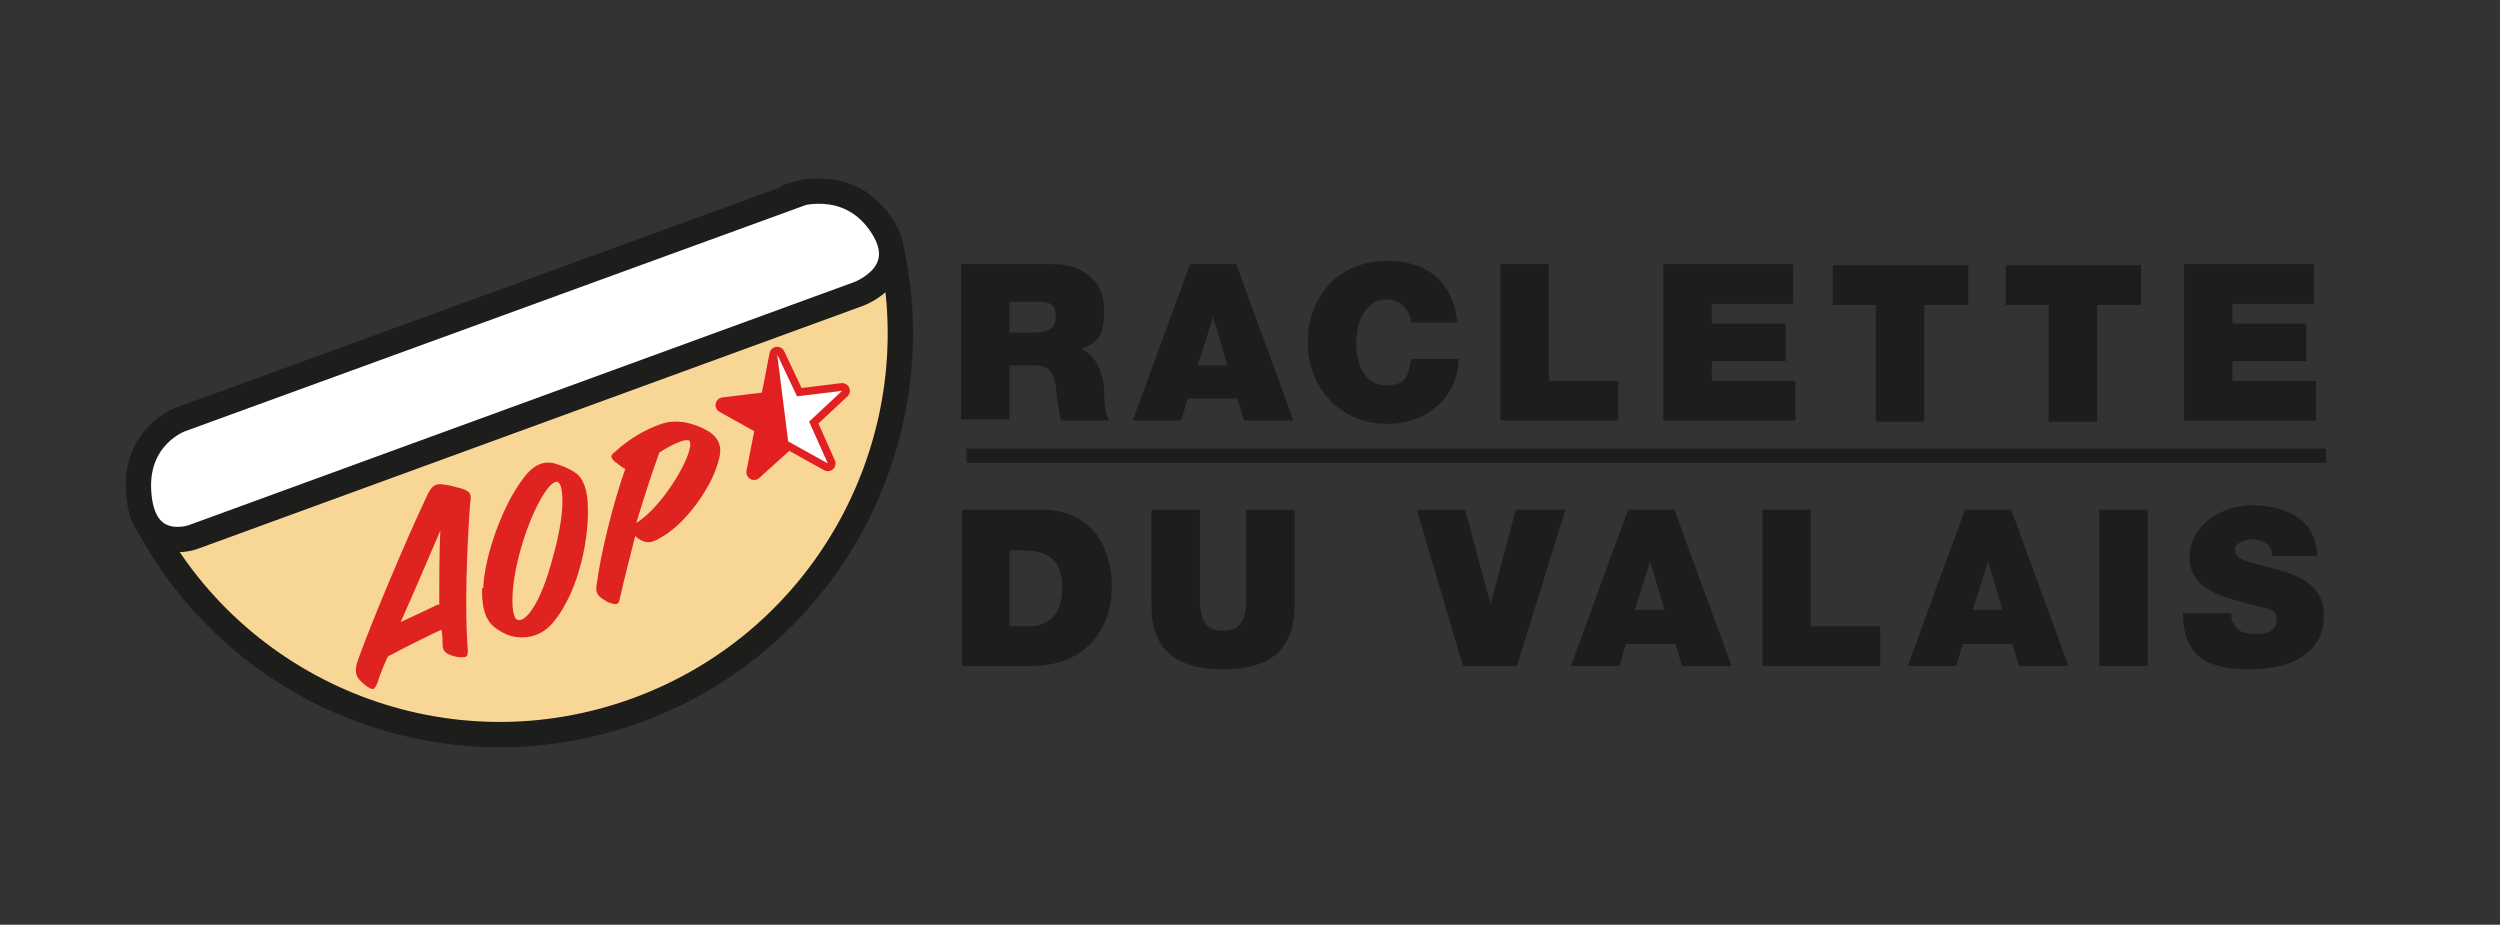<?xml version="1.0" encoding="UTF-8"?> <svg xmlns="http://www.w3.org/2000/svg" id="Calque_1" version="1.1" viewBox="0 0 227.1 84"><rect x="0" y="0" width="227.1" height="84" fill="#333333" stroke="none"/><defs><style> .st0 { fill: #f8d796; } .st1 { fill: #1d1d1b; } .st2 { stroke: #e21f21; stroke-linecap: round; stroke-linejoin: round; stroke-width: 1.4px; } .st2, .st3, .st4 { fill: none; } .st3 { stroke-width: 1.3px; } .st3, .st4 { stroke: #1d1d1b; stroke-miterlimit: 10; } .st5 { fill: #e21f21; } .st6 { fill: #fff; } .st4 { stroke-width: 2.3px; } .st7 { fill: #df2320; } </style></defs><path class="st0" d="M81,22.8c3.7,17.4-5.9,35.4-23.1,41.7-17.2,6.3-36-1.2-44.4-16.8"></path><path class="st4" d="M81,22.8c3.7,17.4-5.9,35.4-23.1,41.7-17.2,6.3-36-1.2-44.4-16.8"></path><path class="st6" d="M72.1,17.7s4.8-1.7,7.8,2.5c3.3,4.6-1.9,6.5-1.9,6.5l-60.5,22.1s-4.5,1.6-4.9-4c-.4-5.2,3.8-6.7,3.8-6.7l55.7-20.3Z"></path><path class="st4" d="M72.1,17.7s4.8-1.7,7.8,2.5c3.3,4.6-1.9,6.5-1.9,6.5l-60.5,22.1s-4.5,1.6-4.9-4c-.4-5.2,3.8-6.7,3.8-6.7l55.7-20.3Z"></path><path class="st7" d="M35.2,59.7c-.4.9-.7,1.6-.9,2.3-.3.7-.4.7-.9.4-.3-.2-.5-.4-.7-.6-.4-.4-.5-.9-.2-1.8,1.1-3.1,4.3-10.8,6.4-15.2.3-.5.5-.9,1.3-.8.8.1,1,.2,1.8.4.9.3.8.7.7,1.4-.3,4.2-.5,9.7-.2,13.3,0,.5-.1.6-.5.6-.3,0-.6,0-1.1-.2-.5-.2-.7-.4-.7-1.1,0-.3,0-.7-.1-1.2-1.5.7-3.1,1.5-4.8,2.4M39.9,55c0-2.3,0-4.9.1-6.8-1,2.3-2.3,5.4-3.6,8.3,1.3-.6,2.4-1.1,3.4-1.6"></path><path class="st7" d="M43.9,53.4c.1-2.8,1.7-7.4,3.6-9.9.8-1.1,1.7-1.7,2.9-1.4.6.2,1.2.4,1.8.8.8.5,1.2,1.7,1.2,3.2.1,2.3-.6,7.4-3.2,10.5-.7.8-1.6,1.3-2.8,1.3-.7,0-1.4-.2-2-.6-.7-.4-1.7-1.1-1.6-3.9M47,56.3c.7.3,2.1-1.4,3.2-5.6,1.2-4.2,1-6.6.5-6.9-.7-.4-2.4,2.5-3.4,6.1-1,3.5-.9,6.2-.3,6.4"></path><path class="st7" d="M56.3,54.4c-.1.6-.4.5-.8.4-.3-.1-.5-.2-.9-.5-.4-.3-.5-.6-.4-1.2.4-3,1.5-7.4,2.6-10.5-.4-.2-.7-.5-1-.7-.3-.3-.4-.5,0-.8,1.3-1.2,2.8-2.1,4.3-2.6,1.5-.5,3.1,0,4.3.7,1.5,1,1,2.3.7,3.2-.5,1.7-2.7,5.2-5.2,6.5-.8.5-1.4.5-2.2-.2-.5,2-1,3.9-1.4,5.7M62.7,40.1c-.3-.4-1.7.3-2.8,1-.7,1.9-1.4,4.1-2.1,6.4,2.5-1.5,5.5-6.7,4.8-7.5"></path><polygon class="st2" points="70.6 32.2 69.8 36.3 65.7 36.8 69.3 38.8 68.5 42.9 71.6 40.1 75.2 42.1 73.5 38.3 76.5 35.5 72.4 36 70.6 32.2"></polygon><polygon class="st5" points="70.6 32.2 69.8 36.3 65.7 36.8 69.3 38.8 68.5 42.9 71.6 40.1 75.2 42.1 73.5 38.3 76.5 35.5 72.4 36 70.6 32.2"></polygon><polygon class="st6" points="70.6 32.2 71.6 40.1 75.2 42.1 73.5 38.3 76.5 35.5 72.4 36 70.6 32.2"></polygon><g><path class="st1" d="M87.4,46.3h7.2c4.7,0,6.4,3.5,6.4,7.1s-2.3,7.1-7.3,7.1h-6.3v-14.2ZM91.7,56.9h1.7c2.7,0,3.1-2.2,3.1-3.5s-.3-3.4-3.4-3.4h-1.4v6.9Z"></path><path class="st1" d="M117.6,55c0,3.9-2.1,5.8-6.5,5.8s-6.5-1.9-6.5-5.8v-8.7h4.4v7.7c0,1.5,0,3.3,2.1,3.3s2.1-1.8,2.1-3.3v-7.7h4.4v8.7Z"></path><path class="st1" d="M137.8,60.5h-4.9l-4.2-14.2h4.4l2.3,8.6h0l2.3-8.6h4.5l-4.4,14.2Z"></path><path class="st1" d="M147.8,46.3h4.3l5.2,14.2h-4.5l-.6-2h-4.5l-.6,2h-4.4l5.2-14.2ZM151.2,55.4l-1.3-4.4h0l-1.4,4.4h2.7Z"></path><path class="st1" d="M160.1,46.3h4.4v10.6h6.3v3.6h-10.7v-14.2Z"></path><path class="st1" d="M178.4,46.3h4.3l5.2,14.2h-4.5l-.6-2h-4.5l-.6,2h-4.4l5.2-14.2ZM181.9,55.4l-1.3-4.4h0l-1.4,4.4h2.7Z"></path><path class="st1" d="M190.7,46.3h4.4v14.2h-4.4v-14.2Z"></path><path class="st1" d="M202.7,55.7c0,.4,0,.7.2.9.3.9,1.3,1,2.1,1s1.8-.2,1.8-1.3-.6-.9-3.1-1.6c-2.2-.6-4.8-1.3-4.8-4.1s2.8-4.7,5.7-4.7,5.8,1.2,5.9,4.6h-4.1c0-.5-.2-.9-.5-1.1-.4-.3-.9-.4-1.3-.4s-1.6.2-1.6,1c0,1,2.1,1.2,4.1,1.8,2,.6,4,1.5,4,4.1,0,3.7-3.4,4.9-6.6,4.9s-6.2-.6-6.2-5.1h4.4Z"></path></g><path class="st1" d="M87.4,24h8.3c2.5,0,4.6,1.4,4.6,4.1s-.7,3-2.1,3.6c1.2.5,1.9,1.8,2.1,3.5,0,.7,0,2.4.5,3h-4.4c-.2-.7-.3-1.5-.4-2.2-.1-1.4-.2-2.8-2-2.8h-2.3v4.9h-4.4v-14.2ZM91.7,30.2h2.3c.8,0,1.9-.1,1.9-1.4s-.5-1.4-2.2-1.4h-2v2.8Z"></path><path class="st1" d="M108,24h4.3l5.2,14.2h-4.5l-.6-2h-4.5l-.6,2h-4.4l5.2-14.2ZM111.5,33.2l-1.3-4.4h0l-1.4,4.4h2.7Z"></path><path class="st1" d="M128.2,29.3c0-.5-.5-2.1-2.3-2.1s-2.7,2-2.7,3.9.7,3.9,2.7,3.9,2-1,2.3-2.4h4.3c0,2.9-2.3,5.9-6.5,5.9s-7.2-3.2-7.2-7.4,2.8-7.4,7.2-7.4c3.9,0,6,2.1,6.4,5.6h-4.3Z"></path><path class="st1" d="M136.3,24h4.4v10.6h6.3v3.6h-10.7v-14.2Z"></path><path class="st1" d="M151.2,24h11.7v3.6h-7.4v1.8h6.7v3.4h-6.7v1.8h7.6v3.6h-12v-14.2Z"></path><path class="st1" d="M170.5,27.7h-4v-3.6h12.3v3.6h-4v10.6h-4.4v-10.6Z"></path><path class="st1" d="M186.2,27.7h-4v-3.6h12.3v3.6h-4v10.6h-4.4v-10.6Z"></path><path class="st1" d="M198.5,24h11.7v3.6h-7.4v1.8h6.7v3.4h-6.7v1.8h7.6v3.6h-12v-14.2Z"></path><line class="st3" x1="87.8" y1="41.4" x2="211.3" y2="41.4"></line></svg> 